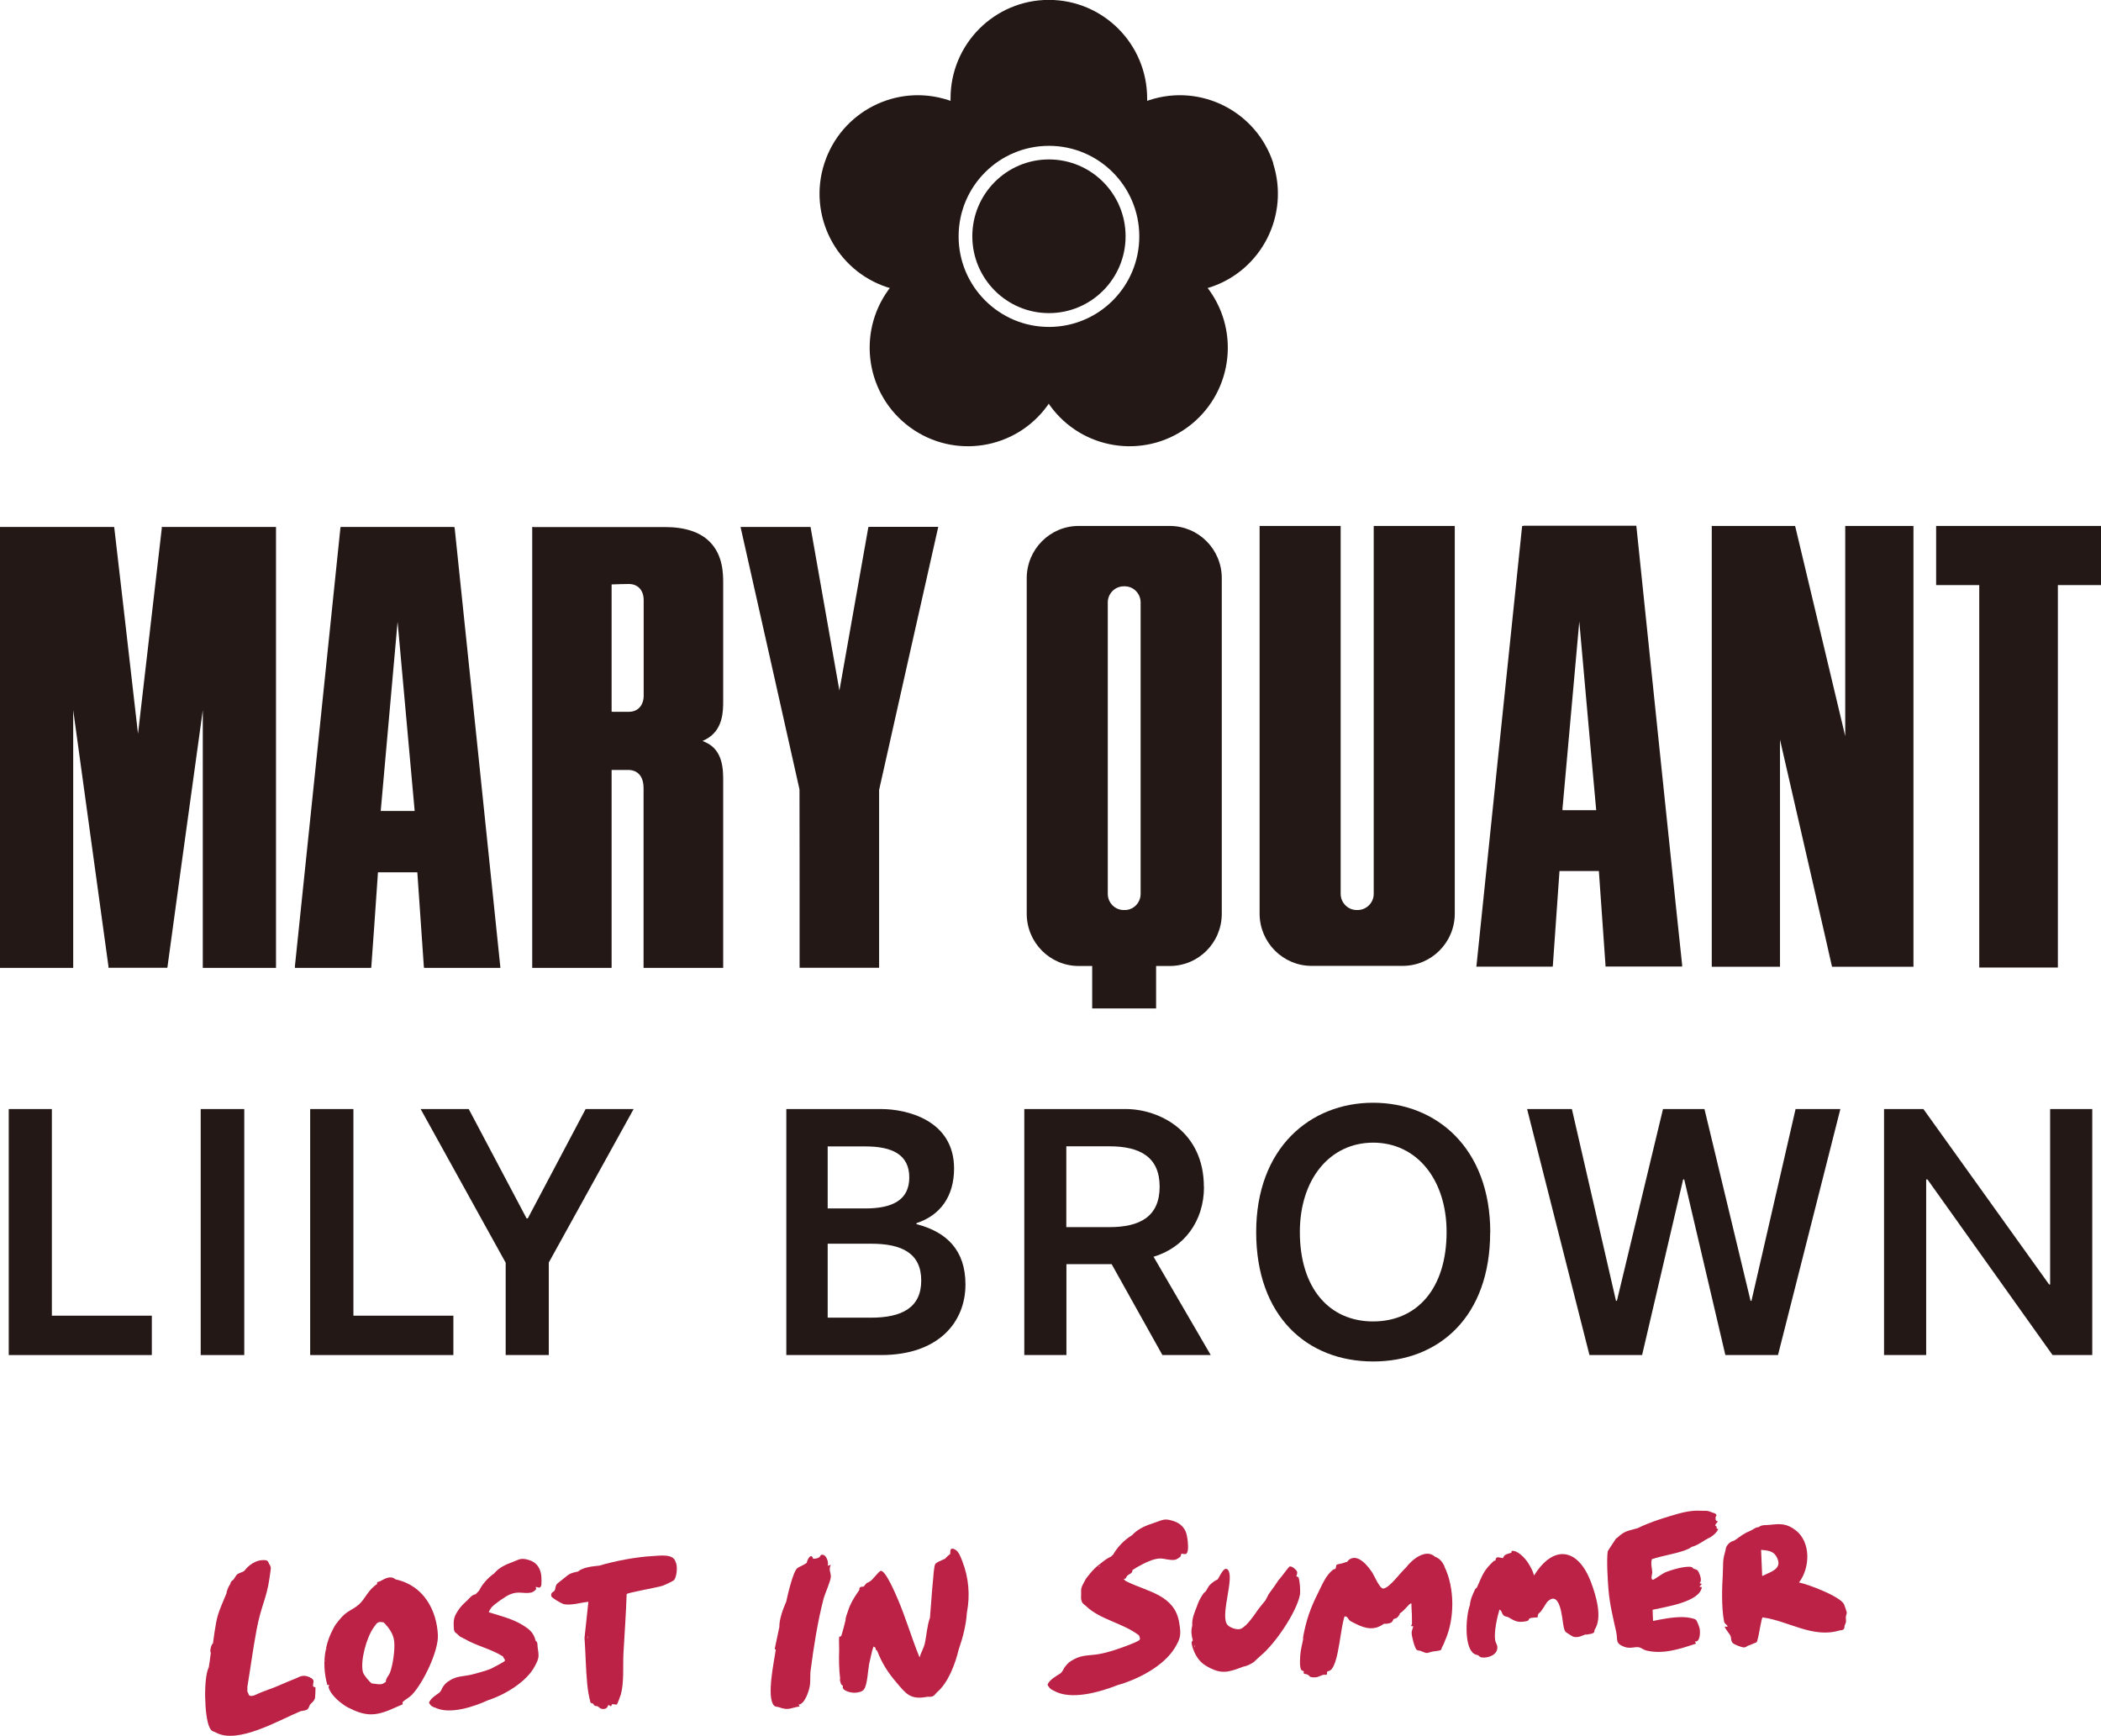 <?xml version="1.0" encoding="UTF-8"?>
<svg id="_レイヤー_2" data-name="レイヤー 2" xmlns="http://www.w3.org/2000/svg" viewBox="0 0 190 157">
  <defs>
    <style>
      .cls-1 {
        fill: #231815;
      }

      .cls-2 {
        fill: #bb2245;
      }
    </style>
  </defs>
  <g id="text">
    <g>
      <g>
        <g>
          <g>
            <path class="cls-1" d="M137.78,47.57h-.12s-.02.11-.02.11c0,.03-.75,7.18-1.97,18.94-1.04,10.11-2.13,20.58-2.14,20.66l-.02.15h.15s6.75,0,6.75,0l.02-.11c0-.07.45-6.4.6-8.54h3.56c.09,1.31.59,8.47.6,8.52v.12s6.93,0,6.93,0v-.15s-.92-8.64-1.86-17.74c-1.06-10.21-2.26-21.8-2.27-21.86l-.02-.12h-.12s-10.08,0-10.08,0ZM142.82,56.21c.22,2.54,1.5,16.79,1.53,17.07h-3.05c0-.07,0-.13,0-.13,0,0,1.29-14.39,1.52-16.94"/>
            <path class="cls-1" d="M97.55,47.57c-2.6,0-4.7,2.12-4.7,4.73v30.34c0,2.61,2.1,4.73,4.7,4.73h1.22s0,3.84,0,3.84h5.78v-3.84s1.23,0,1.23,0c2.61,0,4.71-2.11,4.71-4.73v-30.34c0-2.61-2.09-4.73-4.71-4.73h-8.23ZM100.18,80.85v-26.37c0-.79.65-1.45,1.44-1.45h.1c.79,0,1.43.66,1.43,1.45v26.37c0,.8-.64,1.46-1.43,1.46h-.1c-.79,0-1.44-.66-1.44-1.46"/>
            <path class="cls-1" d="M131.43,47.57h-7.2v33.28c0,.8-.66,1.46-1.46,1.46h-.08c-.79,0-1.45-.66-1.45-1.46v-33.28h-7.33v35.06c0,2.61,2.11,4.73,4.7,4.73h8.24c2.6,0,4.71-2.12,4.71-4.73v-35.06h-.14Z"/>
            <path class="cls-1" d="M172.91,47.57h-6.04v19.01c-1.34-5.62-4.5-18.87-4.51-18.92l-.03-.09h-7.53s0,39.87,0,39.87h6.17v-20.54c1.02,4.47,4.66,20.26,4.68,20.43l.03.11h.1s7.26,0,7.26,0v-39.87h-.14Z"/>
            <polygon class="cls-1" points="189.87 47.57 175.09 47.57 175.09 52.92 178.99 52.92 178.99 87.51 186.1 87.51 186.1 52.92 190 52.92 190 47.57 189.87 47.57"/>
            <path class="cls-1" d="M24.82,47.66h-10.19s0,.13,0,.13c-.01.1-1.66,14.34-2.15,18.58-.49-4.28-2.12-18.52-2.14-18.59l-.02-.12H0s0,39.88,0,39.88h6.62v-23.31c.81,5.93,3.17,23.07,3.19,23.19v.11s.14,0,.14,0h5.18s.02-.11.02-.11c0-.07,2.36-17.22,3.19-23.19v23.31h6.62v-39.88h-.14Z"/>
            <path class="cls-1" d="M41.01,47.66h-10.21s-.02.13-.02.13c-.06.59-4.08,39.45-4.11,39.6v.15s.13,0,.13,0h6.76s.02-.11.02-.11c.02-.08.51-7.21.6-8.53h3.56c.09,1.31.58,8.45.59,8.53l.02.11h6.9s-.01-.14-.01-.14c-.02-.26-4.1-39.51-4.12-39.61l-.02-.12h-.1ZM35.96,56.29c.23,2.54,1.52,16.8,1.54,17.06h-3.07c.01-.2,1.3-14.52,1.52-17.06"/>
            <path class="cls-1" d="M78.64,47.66h-.11s-.02.12-.02.12c-.01.05-1.94,10.98-2.6,14.68-.55-3.1-2.56-14.53-2.59-14.68l-.02-.12h-.11s-6.22,0-6.22,0l.04.18c.04.13,5.19,23.12,5.29,23.56.01.31.01,10.58.01,15.99v.14h7.19v-16.08c.08-.41,5.26-23.4,5.31-23.62l.04-.18h-.18s-6.04,0-6.04,0Z"/>
            <path class="cls-1" d="M48.26,47.66h-.13v39.88s7.18,0,7.18,0v-17.9s1.55,0,1.55,0c.3,0,1.34.12,1.34,1.65v16.25h7.2v-16.92c0-.96,0-2.76-1.57-3.47,0,0-.14-.07-.3-.13.16-.07.3-.15.3-.15,1.57-.82,1.57-2.56,1.57-3.49v-10.62c0-.82,0-2.53-1.21-3.75-.88-.89-2.25-1.34-4.06-1.34h-11.88ZM56.87,52.82c.82,0,1.34.57,1.34,1.46v8.64c0,.88-.53,1.46-1.33,1.46h-1.46s-.11-.01-.11-.01v-.13s0-11.38,0-11.38c.23-.02,1.55-.04,1.55-.04"/>
          </g>
          <g>
            <path class="cls-1" d="M115.15,14.77c-1.52-4.68-6.53-7.24-11.2-5.72-.07.02-.14.05-.21.07,0-.07,0-.14,0-.22,0-4.92-3.98-8.91-8.89-8.91-4.91,0-8.89,3.99-8.89,8.91,0,.07,0,.15,0,.22-.07-.02-.14-.05-.21-.07-4.67-1.52-9.68,1.04-11.2,5.72-1.52,4.68,1.04,9.7,5.71,11.22.07.02.14.04.21.06-.04.06-.09.11-.13.17-2.88,3.98-2,9.55,1.97,12.44,3.97,2.89,9.53,2.01,12.41-1.97.04-.06.08-.12.12-.18.04.06.08.12.12.18,2.88,3.98,8.44,4.86,12.41,1.97,3.97-2.89,4.85-8.46,1.97-12.44-.04-.06-.09-.12-.13-.17.07-.02.14-.04.21-.06,4.67-1.52,7.22-6.54,5.71-11.22ZM94.86,29.57c-4.51,0-8.17-3.67-8.17-8.19,0-4.53,3.66-8.19,8.17-8.19s8.17,3.67,8.17,8.19c0,4.53-3.66,8.19-8.17,8.19Z"/>
            <ellipse class="cls-1" cx="94.86" cy="21.37" rx="6.93" ry="6.95"/>
          </g>
        </g>
        <g>
          <polygon class="cls-1" points="28.05 122.56 41 122.56 41 119 31.96 119 31.96 100.31 28.05 100.31 28.05 122.56"/>
          <polygon class="cls-1" points="166.43 100.31 162.38 100.31 158.39 117.66 158.31 117.66 154.14 100.31 150.39 100.31 146.22 117.66 146.14 117.66 142.15 100.31 138.1 100.31 143.74 122.56 148.5 122.56 152.21 106.68 152.31 106.68 156.03 122.56 160.79 122.56 166.43 100.31"/>
          <g>
            <path class="cls-1" d="M82.23,106.49c0,2.08-1.57,2.81-3.97,2.81h-3.41s0-5.61,0-5.61h3.41c2.41,0,3.97.73,3.97,2.81M74.85,112.49h3.95c2.75,0,4.51.86,4.51,3.33,0,2.48-1.79,3.36-4.55,3.36h-3.91s0-6.69,0-6.69ZM86.28,105.69c0-4.41-4.34-5.38-6.58-5.38h-8.59s0,22.25,0,22.25h8.57c5.2,0,7.63-2.98,7.63-6.38,0-3.09-1.68-4.75-4.43-5.46v-.09c2.15-.7,3.4-2.42,3.4-4.95"/>
            <path class="cls-1" d="M104.87,107.33c0,2.71-1.79,3.66-4.54,3.66h-3.9s0-7.31,0-7.31h3.9c2.75,0,4.54.96,4.54,3.65M108.87,107.35c0-5.05-4.04-7.01-6.99-7.04h-9.25v22.25s3.81,0,3.81,0v-8.22s4.09,0,4.09,0l4.59,8.22h4.37s-5.17-8.89-5.17-8.89c2.76-.83,4.56-3.21,4.56-6.32"/>
            <path class="cls-1" d="M130.82,111.43c0,5.12-2.68,8.09-6.65,8.09-3.93,0-6.62-2.97-6.62-8.09,0-4.75,2.69-8.08,6.63-8.08,3.95,0,6.64,3.35,6.64,8.08M134.77,111.47c0-7.64-4.88-11.73-10.6-11.73-5.69,0-10.57,4.09-10.57,11.7,0,7.61,4.6,11.7,10.58,11.7,5.99,0,10.58-4.09,10.58-11.67"/>
          </g>
          <polygon class="cls-1" points="57.3 100.31 52.96 100.31 47.73 110.2 47.62 110.2 42.39 100.31 38.04 100.31 45.73 114.21 45.73 122.56 49.63 122.56 49.63 114.19 57.3 100.31"/>
          <rect class="cls-1" x="18.15" y="100.31" width="3.94" height="22.25"/>
          <polygon class="cls-1" points=".79 122.56 13.73 122.56 13.73 119 4.69 119 4.69 100.31 .79 100.31 .79 122.56"/>
          <polygon class="cls-1" points="189.21 122.56 189.21 100.31 185.4 100.31 185.4 116.18 185.31 116.18 173.94 100.31 170.38 100.31 170.38 100.31 170.38 122.56 174.19 122.56 174.19 106.68 174.31 106.68 185.62 122.56 189.21 122.56"/>
        </g>
      </g>
      <g>
        <g>
          <path class="cls-2" d="M107.82,148.92c.23.73.59,1.36,1.23,1.74,1.38.82,1.99.61,3.37.09.12-.04.25-.05.4-.12.69-.29.62-.4,1.19-.88,1.33-1.1,3.22-3.91,3.54-5.47.07-.32,0-1.31-.12-1.6-.03-.08-.18-.06-.19-.12,0-.09.11-.22.06-.4-.05-.17-.51-.58-.7-.46-.08.05-.72.94-1,1.25-.42.65-.93,1.29-.9,1.3,0,0-.26.49-.27.51,0-.01-.63.77-.65.81-.02.02-.57.88-1.09,1.4-.24.2-.38.38-.71.39-.34,0-.93-.21-1.07-.54-.47-1.04.72-4.14.14-4.83-.35-.41-.74.6-.94.87-.23.08-.53.32-.7.49-.16.16-.27.45-.38.59,0,0-.02.02-.02.02-.05.05-.12.06-.27.3-.26.41-.31.53-.48.96,0,0,0,.01,0,.02-.22.57-.49,1.15-.44,1.78-.13.54-.08.84.05,1.36-.18.11-.09.37-.04.53ZM113.57,145.59s0,0,0-.01h0s0,0,0,.01ZM108.05,148.8c.01.07.02.14.03.22-.02-.04-.03-.07-.05-.11,0-.04,0-.07.01-.11Z"/>
          <path class="cls-2" d="M143.43,147.86c.19-.06.53-.06.68-.18.11-.08.07-.23.09-.26.74-1.09.14-3.07-.3-4.26-1.16-3.15-3.4-3.51-5.17-.66-.11-.42-.31-.77-.53-1.13-.26-.41-.93-1.15-1.46-1.1-.06,0-.05.17-.07.17-.26.11-.61.08-.75.48-.1.02-.43-.12-.55-.05-.14.08-.11.23-.13.27,0,0,0,0,0,0-.02.02-.12.01-.18.07-.9.85-.97,1.2-1.5,2.38,0,.02-.13.07-.17.17-.2.44-.43.91-.46,1.41-.36.95-.53,3.56.25,4.31.21.2.3.16.5.24.06.02.11.15.27.18.56.11,1.5-.2,1.46-.92,0-.21-.16-.4-.2-.63-.11-.77.17-2.01.39-2.77.22.09.2.36.36.51.15.15.34.12.45.19.61.35.83.5,1.58.36.15-.03.25-.05.29-.22.15-.15.74-.11.77-.14.03-.04,0-.21.06-.29.07-.1.17-.16.23-.23.2-.27.37-.57.56-.85.64-.67,1.12-.3,1.37,1.34.05.29.12,1.15.31,1.35.05.05.65.44.74.45.48.08.72-.11,1.12-.24Z"/>
          <path class="cls-2" d="M95.28,152.91c1.56.91,4.19.13,5.8-.5,1.82-.51,4.15-1.71,5.16-3.36.54-.89.58-1.22.4-2.28-.4-2.49-2.79-2.78-4.67-3.69-.16-.08-.26-.12-.35-.29.23.06.21-.17.34-.29.17-.15.46-.18.45-.49.12-.07.34-.21.45-.28.58-.32,1.4-.77,2.07-.77.39,0,.86.19,1.32.12.14-.02.38-.18.5-.29.07-.06.02-.22.1-.25.15-.07.51.27.58-.4.04-.41-.04-1.21-.2-1.6-.23-.54-.66-.84-1.21-1-.75-.22-.9-.05-1.57.17-.75.24-1.53.54-2.08,1.15-.67.39-1.32,1.07-1.7,1.74-.07.06-.13.13-.2.19-.33.14-.61.36-.89.58-.46.35-.74.61-1.1,1.07-.18.23-.26.3-.4.58-.26.5-.34.57-.31,1.18,0,.24-.04.41.06.66.09.22.27.29.41.43,1.29,1.22,3.32,1.51,4.77,2.63.02.15.17.31,0,.44-.24.18-1.3.57-1.65.69-.62.22-1.25.42-1.89.54-.88.17-1.56.05-2.37.5-.39.21-.51.31-.8.68-.11.14-.21.44-.4.58-.37.24-.84.49-1.09.87-.09.14-.1.15,0,.3.17.26.24.26.48.4ZM99.52,141.59c-.05.06-.1.11-.15.17,0-.03.01-.06.03-.08.02-.02.06-.05.12-.09ZM102.01,139.79h0s0,0,0,0ZM101.96,139.83s-.05,0-.09,0c.01,0,.05,0,.09,0ZM96.8,150.78s0,0,0,0c0,0,0,0,0,0,0,0,0,0,.01,0Z"/>
          <path class="cls-2" d="M130.63,141.66c-.2-.4-.42-.7-.86-.86-.83-.77-2.1.27-2.62.98-.48.41-1.48,1.84-2.05,1.9-.32.04-.81-1.15-1-1.44-.39-.6-1.28-1.72-2.06-1.2-.13.09-.16.18-.21.22-.15.03-.28.08-.41.13-.24.06-.5.1-.52.12-.1.07-.06.28-.13.38-.03.03-.15.03-.24.1-.66.54-.96,1.34-1.35,2.12-.7,1.38-1.07,2.49-1.34,3.98-.01.06.02.14,0,.2-.06.37-.22.91-.25,1.39-.02.37-.08.97.06,1.31.06.13.21.13.25.17.03.04-.05.16.03.22.07.05.18.02.21.04.08.05.13.06.2.09.03.01.03.15.3.19.47.06.6-.07.96-.2.13-.05.27,0,.35-.03.11-.04.02-.21.07-.27.05-.06.25-.04.41-.24.66-.82.78-3.64,1.16-4.76.28-.03.32.25.48.38.19.14.34.18.52.28.85.44,1.7.64,2.55.01.1-.01.2,0,.29-.01.34-.06.48-.09.58-.41.24-.11.3-.04.48-.31.04-.06.1-.11.09-.2.32-.21.57-.53.86-.82.11-.08.16-.11.18-.1,0,0,.01.02.02.03,0,.04,0,.11,0,.21.04.51.05,1.06.05,1.57,0,.17-.23.29.11.25,0,.14-.15.38-.14.63,0,.27.27,1.39.47,1.52.1.07.25.05.34.09.7.3.5.18,1.08.06.19-.04.63-.06.76-.15.06-.04.06-.2.11-.27.15-.24.17-.38.27-.6.87-1.93.88-4.77-.08-6.69ZM117.95,148.35s.02-.02.03-.02c0,0,0,.02,0,.03,0,0-.01,0-.02,0ZM117.83,149.47s0,0,0,0c-.01,0-.03.01-.05.02.02,0,.03-.01.05-.02ZM117.69,149.58l-.04.04s.02-.03.04-.04ZM121.21,141.51s-.01,0-.02,0c0,0,0-.02,0-.02,0,0,0,0,0,.02Z"/>
          <path class="cls-2" d="M146.17,147.68c.14.61-.13.96.72,1.27.54.2.92-.02,1.31.04.17.02.43.23.66.29,1.55.38,3.06-.14,4.52-.62l-.11-.19c.5.07.49-.83.44-1.15-.03-.16-.24-.73-.35-.82-.12-.11-.74-.24-1.23-.24-.95,0-1.9.2-2.64.35l-.04-1.01c1.07-.25,4.25-.69,4.45-2.03,0-.07-.23,0-.2-.09.2-.22.3-.21-.01-.29.27-.19.04-.78-.09-1.03-.11-.22-.28-.21-.45-.28,0,0-.01-.01-.02-.02-.04-.04-.09-.11-.17-.13-.56-.12-1.87.27-2.42.51-.2.09-.98.65-1.04.64-.28,0-.07-.53-.08-.65-.01-.4-.17-.81-.03-1.21.98-.33,2.07-.46,3.04-.82.22-.08.37-.16.56-.29.62-.16,1.12-.62,1.67-.86.31-.2.57-.41.73-.75-.28-.07-.11-.15-.14-.22-.04-.07-.33,0,.11-.47-.28-.08-.2-.18-.21-.43,0,0,.13-.07.05-.19-.11-.17-.24-.13-.36-.19-.01-.01-.03-.02-.05-.02-.46-.2-.55-.11-1.03-.14-1.01-.05-1.87.23-2.85.52-.92.28-1.93.62-2.79,1.05-.85.26-1.16.21-1.84.85-.14.13-.09,0-.28.31-.09.14-.6.9-.61.95-.11.78,0,2.62.07,3.45.11,1.34.43,2.62.72,3.92ZM149.17,137.99s-.03,0-.05,0c0,0,.02-.01.03-.02,0,0,.01,0,.02.01ZM151.09,137.36s.03-.04.04-.04c-.02,0-.03,0-.05,0h.05s-.04.04-.04.04Z"/>
          <path class="cls-2" d="M166.93,146.23c0-.13.09-.26.08-.39,0-.04-.22-.69-.25-.74-.35-.71-3.22-1.8-4.07-1.97,1.01-1.32,1.09-3.65-.3-4.72-.82-.63-1.39-.6-2.36-.49-.32.04-.71-.03-.98.2-.31.03-.44.17-.63.27-.02,0-.04.02-.06.03-.67.28-.89.48-1.47.89-.02.01-.04.02-.06.03-.15.07-.3.06-.53.31-.29.33-.2.43-.3.74-.24.8-.15,1.09-.2,1.87-.01.04-.01.07,0,.09-.08,1.28-.13,3.02.11,4.29.04.23.2.26.29.39,0,.03.02.07.03.1-.06.04-.33-.1-.22.1.1.19.4.56.48.72.09.18.01.45.21.66.12.13.77.38.97.39.25.02.28-.11.4-.15.28-.08.48-.2.74-.29.12-.07.11-.2.14-.3.11-.3.34-1.94.45-1.97,2.32.31,4.52,1.9,6.91,1.19.12-.04.26,0,.39-.1-.01,0-.03-.01-.04-.02l.04.02c.11-.09.07-.14.1-.2.01-.02-.01-.07,0-.1.21-.51.13-.34.12-.84ZM159.36,142.54l-.1-2.36c.52.05,1.06.07,1.36.56.69,1.15-.45,1.4-1.26,1.81Z"/>
        </g>
        <g>
          <path class="cls-2" d="M75.95,151.87c.01.12.08.6.28.58.01.05-.04.16,0,.25.15.29.82.43,1.14.4.28-.03.58-.07.76-.3.31-.4.36-1.73.47-2.31.08-.41.2-.81.28-1.22,0-.02,0-.05.01-.08,0,.03,0,.06-.01.08l.12-.35s0,0,0,0l.17.11c0,.24.14.24.16.29.42,1.09.94,1.92,1.7,2.81.92,1.09,1.29,1.63,2.83,1.34.12-.02.25.03.44-.03.22-.07.28-.24.42-.36,1.04-.89,1.66-2.57,1.98-3.89.37-1.07.67-2.21.74-3.34.3-1.55.17-3.14-.41-4.63-.14-.37-.33-.91-.68-1.08-.55-.27-.37.34-.42.41-.03.04-.33.25-.47.44-.07.02-.12.05-.19.08-.18.07-.55.24-.67.36-.14.14-.2,1.23-.23,1.55-.11,1.09-.17,2.23-.27,3.33-.27.76-.3,1.61-.48,2.39-.09.37-.38.88-.46,1.21-.72-1.75-1.24-3.58-1.99-5.32-.18-.41-1.09-2.59-1.53-2.51-.15.03-.72.78-.87.88-.45.33-.26.03-.68.55-.45-.02-.35.18-.38.3,0,.01-.01.02-.02.03-.01.02-.03.04-.04.06-.6.85-.85,1.41-1.02,1.98-.07.18-.12.35-.15.48,0,0,0,0,0,0-.02.05-.02.08-.01.1,0,.02,0,.04,0,.06-.1.4-.2.85-.39,1.44-.02.07-.17.04-.19.1-.03.15,0,.9,0,1.14-.03.93-.02,1.75.09,2.67ZM84.45,143.89s.01-.03.02-.04c0,0,.01,0,.02,0,0,0,0,0,0,0-.02.02-.03.04-.04.07,0,0,0-.01,0-.02Z"/>
          <path class="cls-2" d="M69.98,154.25c.13.14.3.11.45.16.91.32.97.08,1.89-.07l-.11-.16c.57-.04.92-1.18,1.01-1.62.1-.5.02-1.01.09-1.49.28-2.15.62-4.33,1.16-6.44.14-.52.66-1.63.67-2.05,0-.3-.23-.66,0-1.05l-.29.09c.12-.3-.13-1.1-.57-.99-.17.04.02.32-.74.36-.17-.57-.53.02-.58.36-.31.24-.67.33-.87.5-.38.32-.87,2.46-.99,3.02-.29.65-.64,1.61-.62,2.29v.08s0-.06,0-.08l-.41,1.93c-.02.13.09.1.09.11-.15,1.02-.86,4.31-.17,5.05ZM70.54,148.33s0,0,0-.01c0,0,0,0,0,.01,0,0,0,0,0,0Z"/>
        </g>
        <g>
          <path class="cls-2" d="M39.31,154.43c1.34.69,3.54-.06,4.85-.66,1.49-.48,3.44-1.64,4.19-3.04.42-.78.4-.88.27-1.75-.03-.2.03-.45-.18-.57-.17-.74-.56-1.04-1.18-1.43-.9-.56-2.04-.84-3.04-1.15-.05-.05.2-.42.26-.48.29-.3,1.18-.93,1.59-1.12.83-.37,1.26-.04,1.98-.19.1-.02.34-.17.4-.26.08-.11,0-.14,0-.25.23.02.34.18.48-.08.06-.1.04-.86.01-1.03-.13-.74-.51-1.18-1.24-1.36-.65-.16-.75,0-1.32.21-.63.23-1.26.51-1.7,1.05-.53.36-1.07.96-1.35,1.54-.12.12-.21.23-.32.34-.34.04-.52.33-.73.52-.29.27-.57.53-.8.86-.34.5-.48.81-.45,1.42,0,.17,0,.33.05.5.07.2.2.21.3.32.31.32.3.22.59.39,1.16.68,2.43.92,3.53,1.62,0,.14.23.26.14.41-.04.06-1.12.64-1.26.7-.43.18-1.25.4-1.72.52-.71.17-1.35.12-1.97.52-.31.2-.42.28-.64.6-.08.12-.16.38-.31.51-.3.22-.69.45-.88.78-.07.12-.08.13,0,.25.15.21.21.21.42.32ZM42.31,144.81s.02-.01.03-.02c-.02.02-.03.05-.05.07,0-.02,0-.04.02-.05ZM41.19,146.34s0,0,.01,0c0,0,0,.02,0,.03,0-.01,0-.02,0-.02ZM41.18,147.09c0,.05.02.1.03.15-.03-.06-.04-.11-.03-.15ZM44.3,143.16s.04,0,.08,0c-.02,0-.05,0-.08,0ZM44.42,143.12s0,0,0,0h0ZM41.29,151.85c-.14.04-.27.08-.4.13.15-.06.28-.1.4-.13ZM40.5,152.57s0,0,0,0c0,0,0,0,0,0,0,0,0,0,.01,0Z"/>
          <path class="cls-2" d="M29.58,152.35c.03.11.18.03.2.05,0,.03-.1.11-.05.27.17.55.82,1.16,1.29,1.48.18.13.17.14.4.26,1.56.81,2.45.87,4.1.13.17-.08.87-.37.92-.4,0,0-.1-.12,0-.22.16-.17.57-.38.81-.63,1.03-1.07,2.42-3.99,2.35-5.41-.11-2.23-1.27-4.48-3.83-5.03-.47-.39-.96-.06-1.4.17-.13.07-.33.01-.26.25-.8.5-1.07,1.31-1.61,1.81-.65.6-1.11.54-1.83,1.45-.27.34-.35.41-.56.83-.31.6-.48,1.06-.63,1.73-.01.08-.02.17-.03.25,0-.03,0-.05,0-.07-.2,1.03-.13,2.09.14,3.09ZM33.78,147.22c.31-.43.37-.61.93-.47.48.5.87,1.03.94,1.72.08.74-.12,2.13-.39,2.84-.08.21-.39.51-.37.82-.14.05-.19.17-.43.2-.29.03-.56-.05-.84-.07-.24-.17-.73-.76-.8-1.02-.26-1.02.33-3.13.96-4.02ZM30.22,147.32s-.01.02-.02.04c-.02.04-.04.09-.06.13.02-.05.04-.09.06-.13,0-.01.01-.02.02-.04ZM29.58,149.05c-.01.05-.02.11-.04.16-.02-.07,0-.12.04-.16ZM29.42,150.18s0,.05,0,.07c0,0-.01,0-.02,0,0-.03,0-.06.01-.07Z"/>
          <path class="cls-2" d="M50.98,145.09c.71.14,1.53-.15,2.23-.21l-.35,3.26c.1,1.38.11,2.75.24,4.13.06.61.13,1.05.28,1.63.01.18.21.15.26.19.03.03.04.12.15.19.07.04.18.02.23.04.21.1.24.28.61.25.33-.03.35-.34.39-.36.04-.02.15.11.22.11.07,0,.06-.17.14-.18.13-.02.32.07.41.02.04-.02.32-.78.36-.92.3-1.14.17-2.52.23-3.7.1-1.79.23-3.57.29-5.36.11-.14,2.78-.59,3.27-.76.15-.05.93-.42,1-.49.27-.27.36-1.32.16-1.64-.19-.79-1.42-.58-2.06-.55-1.52.08-3.4.44-4.86.87-.57.05-1.48.15-1.91.53-.39.08-.72.15-1.02.41-.17.15-.86.67-.89.72-.15.2-.12.44-.2.59-.06.11-.4.16-.3.52.04.15.93.67,1.14.71ZM53.12,148.1c0-.05.01-.1.03-.13,0,.08,0,.17,0,.26,0-.03-.01-.08-.02-.12Z"/>
          <path class="cls-2" d="M28.32,152.51c-.07-.32.27-.54-.32-.81-.66-.31-.97.02-1.4.17-.55.2-1.75.77-2.31.94-.09.03-.55.22-.68.26-.26.08-.86.5-1.1.24.01.01-.13-.33-.14-.31,0-.02,0-.4,0-.42.3-1.83.49-3.32.83-5.15.4-2.16.91-2.86,1.16-4.62.02-.14.16-1.04.13-1.06-.04-.03-.06-.23-.14-.27-.03-.02-.07-.33-.3-.36-.94-.12-1.64.56-1.87.86-.17.23-.35.2-.65.36-.25.14-.27.43-.5.6-.24.18-.14.24-.22.35-.23.36-.19.39-.32.69.03-.05.06-.1.1-.13-.03.04-.06.09-.1.13-.01.03.02.08,0,.11-.23.58-.62,1.42-.79,2.01-.22.72-.43,2.49-.44,2.53-.19.13-.31.82-.19.84-.08.61-.17,1.29-.19,1.34-.49.94-.4,4.45.06,5.41.2.42.3.33.6.49,1.98,1.07,5.69-1.13,7.6-1.92.15-.06.39-.05.59-.14.2-.09.24-.37.3-.46.15-.21.34-.24.46-.62.02-.07.05-.85.04-.94,0-.06-.2-.03-.22-.12ZM19.02,150.92h.02s0,0,0,0c0,0,0,0-.02,0ZM19.41,148.52s0,.01,0,.02v-.03s0,.01,0,.01Z"/>
        </g>
      </g>
    </g>
  </g>
</svg>